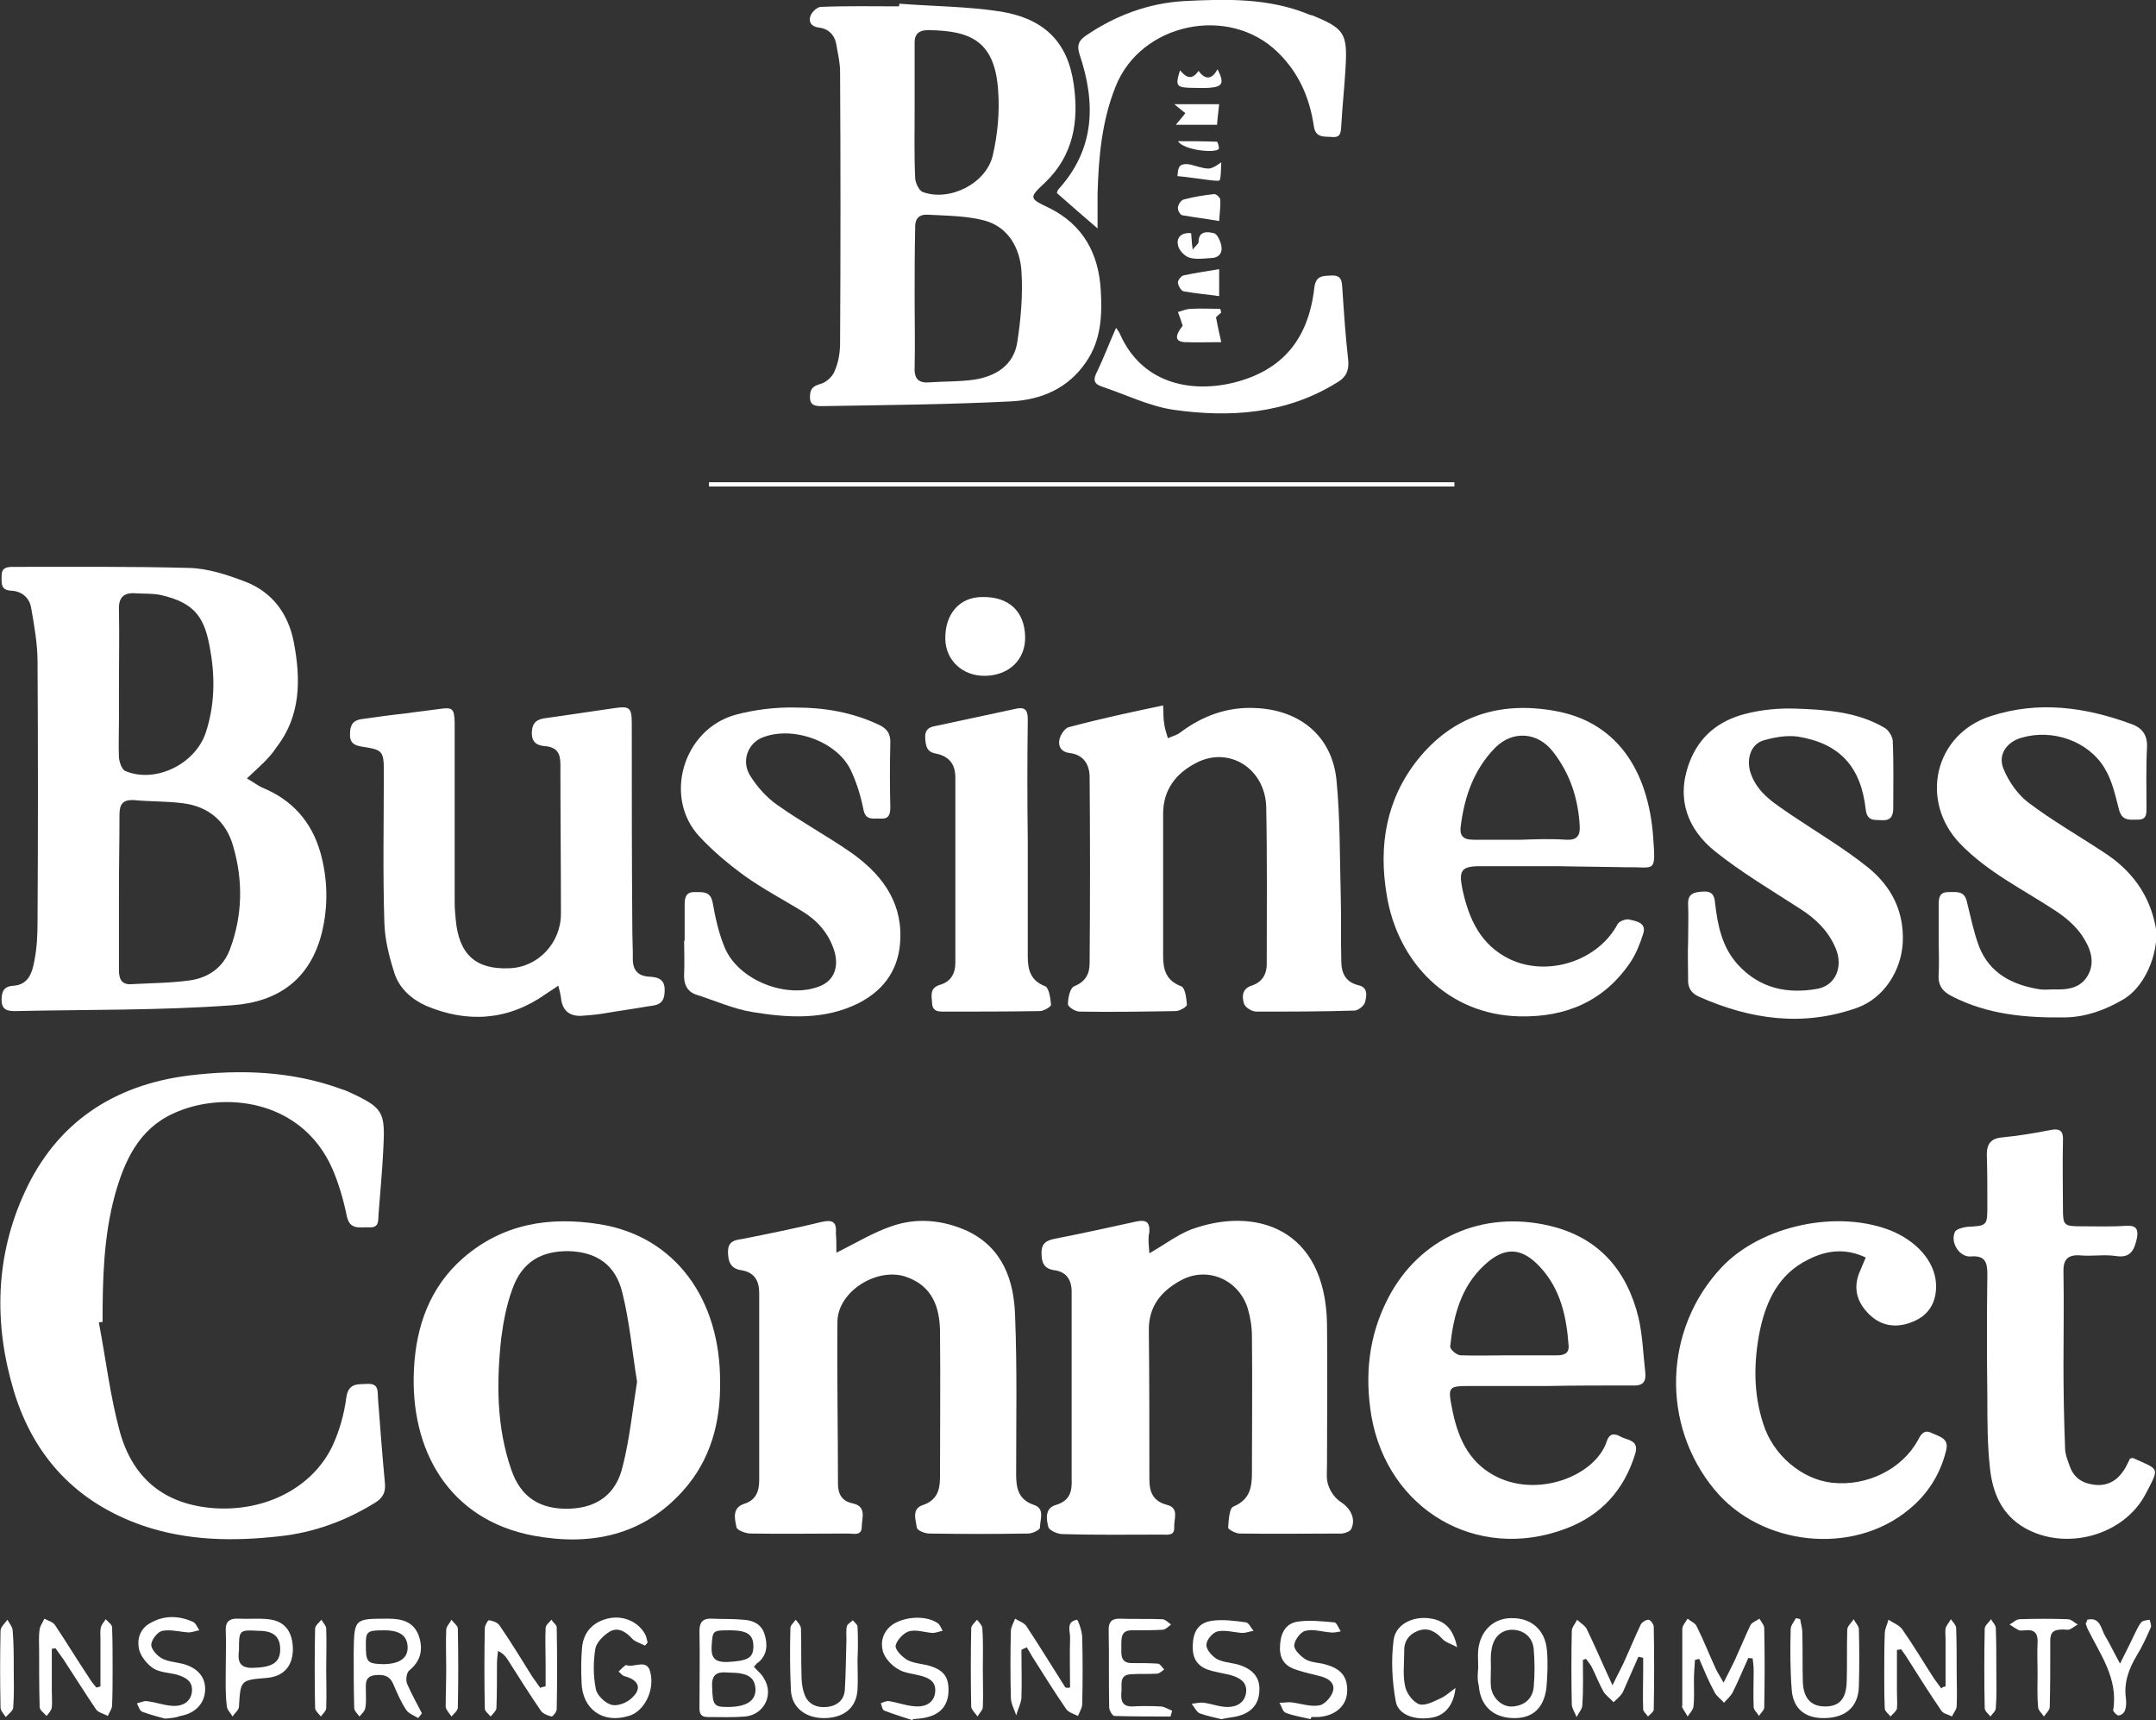 <?xml version="1.0" encoding="utf-8"?>
<!-- Generator: Adobe Illustrator 27.1.1, SVG Export Plug-In . SVG Version: 6.00 Build 0)  -->
<svg version="1.1" id="Layer_1" xmlns="http://www.w3.org/2000/svg" xmlns:xlink="http://www.w3.org/1999/xlink" x="0px" y="0px"
	 viewBox="0 0 407.8 325.3" style="enable-background:new 0 0 407.8 325.3;" xml:space="preserve">
<rect x="0" y="0" width="407.8" height="325.3" fill="#333333" stroke="none"/>
<style type="text/css">
	.st0{fill:#FFFFFF;}
</style>
<g>
	<path class="st0" d="M46.7,147.2c1.2,0.7,2,1.3,2.8,1.7c5.7,2.3,9.4,6.4,11.1,12.3c1.4,5,1.5,10.1,0.3,15.1
		c-2.2,8.9-8.3,13.2-17,13.8c-13.6,1-27.3,0.8-41,1.1c-1.3,0-2.6-0.1-2.6-2.1c0-1.7,0.5-2.6,2.3-2.7c2.8-0.2,3.5-2.5,3.9-4.7
		c0.5-2.5,0.6-5,0.6-7.6c0.1-16.3,0.1-32.6,0-48.9c0-3.4-0.6-6.8-1.2-10.2c-0.3-1.9-1.7-3.2-3.8-3.3c-2-0.1-1.8-1.4-1.8-2.8
		c0-1.5,0.9-1.7,2.1-1.7c11.1,0,22.3-0.1,33.4,0.2c3.6,0.1,7.2,1.3,10.6,2.6c5.2,2,8.2,6.2,9.2,11.6c1.3,6.9,1.3,13.8-3.3,19.7
		C50.9,143.5,48.9,145.1,46.7,147.2z M22.5,168.5C22.5,168.5,22.5,168.5,22.5,168.5c0,5,0,10,0,15c0,1.9,0.7,2.8,2.6,2.6
		c3.6-0.2,7.2-0.2,10.8-0.7c3.5-0.5,6.3-2.4,7.6-5.9c2.4-6.4,2.5-13,0.6-19.5c-1.3-4.6-4.6-7.5-9.5-8.1c-3.1-0.4-6.2-0.3-9.3-0.6
		c-2.1-0.1-2.7,0.8-2.7,2.8C22.6,158.8,22.5,163.7,22.5,168.5z M22.5,129.3c0,2.3,0,4.6,0,6.9c0,2.4-0.1,4.8,0,7.1
		c0.1,0.9,0.6,2.3,1.2,2.5c5.7,2.4,13.2-1.3,15.2-7.2c1.7-5.1,1.8-10.4,0.9-15.5c-1-6.1-2.7-9.1-9.5-10.6c-1.5-0.3-3.1-0.2-4.6-0.3
		c-2.3-0.2-3.3,0.8-3.2,3.1C22.6,120,22.5,124.7,22.5,129.3z"/>
	<path class="st0" d="M170.1,0.7c6.4,0.5,12.9,0.5,19.3,1.5C197.6,3.6,202,8,203.1,16c1,7-0.1,13.4-5.4,18.5c-3.1,2.9-3.1,3,0.7,4.8
		c6.5,3.2,9.4,8.7,9.8,15.5c0.3,4.8,0.1,9.5-2.8,13.7c-3.4,5-8.5,7.1-14.1,7.4c-11.9,0.6-23.9,0.7-35.8,0.9c-1.1,0-2.3,0-2.3-1.7
		c0-1.5,0.5-2.1,2-2.5c1.1-0.3,2.3-1.4,2.7-2.5c0.7-1.6,1-3.5,1-5.2c0.1-17.1,0.1-34.2,0-51.3c0-1.7-0.4-3.4-0.7-5.1
		c-0.3-1.9-1.5-3.1-3.4-3.3c-1.4-0.2-1.9-1.1-1.5-2.2c0.3-0.8,1.3-1.7,2-1.7c4.9-0.2,9.8-0.1,14.7-0.1
		C170.1,1.1,170.1,0.9,170.1,0.7z M173,56.5C173,56.5,173,56.5,173,56.5c0,4.3,0.1,8.7,0,13c-0.1,2.2,0.8,3,2.9,2.8
		c2.8-0.2,5.6-0.1,8.3-0.5c4.1-0.6,7.5-2.7,8.2-7c0.7-4.5,1.1-9.1,0.8-13.6c-0.3-4.3-2.5-8.3-7-9.5c-3.4-0.9-7.1-0.9-10.7-1.1
		c-1.7-0.1-2.5,0.8-2.4,2.6C173,47.7,173,52.1,173,56.5z M173,20.8c0,4.3-0.1,8.5,0.1,12.8c0,0.9,0.7,2.4,1.4,2.7
		c5.1,1.9,12.1-1.6,13.3-7c0.9-3.9,1.3-8.1,1-12.1c-0.6-9.6-5.4-11.4-13.2-11.5c-1.9,0-2.7,0.8-2.6,2.7C173,12.4,173,16.6,173,20.8z
		"/>
	<path class="st0" d="M18.7,250.1c1.3,6.8,2.1,13.7,3.9,20.4c2.5,9.3,8.7,14,17.8,14.7c9.7,0.7,18.7-3.8,22.5-11.8
		c1.3-2.8,2.2-6,2.6-9.1c0.4-2.8,2.1-2.5,4-2.6c2.2-0.1,1.9,1.4,2,2.8c0.4,5.3,0.8,10.6,1.3,15.9c0.2,1.8-0.4,2.9-1.9,3.8
		c-5.5,3.4-11.5,5.6-17.9,6.3c-8.8,1-17.5,0.9-26-2C14.6,284.2,6.4,275.6,2.6,263c-3.8-12.7-3.5-25.5,2.1-37.6
		c6-13.1,16.8-20.2,30.9-22c9.8-1.2,19.6-0.9,29.1,2.6c0.4,0.1,0.8,0.3,1.1,0.4c6.7,3.1,7.1,3.7,6.7,11c-0.2,4.1-0.6,8.2-0.9,12.2
		c-0.1,1.2,0.2,2.6-1.8,2.5c-1.7-0.1-3.6,0.6-4.2-2.1c-0.6-3-1.5-6.1-2.7-8.9c-5.8-13.3-20.8-14.9-30.2-10.5c-6.5,3-9.2,9-11,15.5
		c-2.1,7.8-2.3,15.8-2.3,23.9C19.1,250,18.9,250,18.7,250.1z"/>
	<path class="st0" d="M217.4,237c3-1.7,5.3-3.5,7.9-4.5c12-4.4,25.4-0.4,25.7,17.9c0.1,8.8,0,17.7,0,26.5c0,1.4-0.2,2.9,0.3,4.1
		c0.4,1.2,1.3,2.4,2.4,3.1c1.7,1.1,2.8,3.1,1.9,5c-0.2,0.5-1.1,0.8-1.7,0.9c-6.5,0-12.9,0.1-19.4,0c-0.8,0-2.2-0.8-2.2-1.1
		c0.1-1.4,0.2-3.7,1-4c3.1-1.3,3.5-3.6,3.5-6.4c0-8.6,0.1-17.2,0-25.8c0-1.8-0.3-3.6-0.8-5.3c-1.7-5.4-7.6-8-12.6-5.3
		c-3.7,2-6.2,4.9-6.1,9.6c0.1,9.3,0.1,18.7,0.1,28c0,2.5,0.7,4.2,3.4,4.9c2.3,0.6,1.2,2.7,1.3,4.2c0.1,1.7-1.3,1.4-2.3,1.4
		c-6.3,0-12.6,0.1-18.9-0.1c-0.9,0-2.4-0.7-2.6-1.3c-0.4-1.5-0.7-3.6,1.4-4.2c2.7-0.8,3.1-2.6,3-4.9c0-11.8,0-23.6,0-35.4
		c0-2.3-1-3.8-3.3-4.1c-2-0.3-2.4-1.5-2.4-3.3c0-2,1.2-2.4,2.8-2.7c5.1-1,10.1-2.1,15.1-3.2c1.9-0.4,2.6,0.1,2.5,2
		C217.1,234.2,217.3,235.5,217.4,237z"/>
	<path class="st0" d="M158.2,236.9c3.8-1.9,6.9-3.8,10.4-5c4.8-1.7,9.8-1.2,14.4,0.9c6.7,3.2,8.8,9.4,9,16c0.4,10,0.2,20,0.2,30
		c0,2.6,0.4,4.8,3.4,5.8c2.1,0.7,1.1,2.8,1.1,4.3c0,0.4-1.4,1.1-2.2,1.1c-6.2,0.1-12.4,0.1-18.7,0c-0.9,0-2.4-0.6-2.4-1.2
		c-0.2-1.5-1-3.5,1.2-4.2c2.6-0.9,3.2-2.8,3.2-5.2c0-9.3,0.1-18.5,0-27.8c-0.1-4.5-1.5-8.4-6.3-10.1c-5.4-2-13,2.6-13.1,8.4
		c-0.1,10.2,0.1,20.5,0.1,30.7c0,2,0.8,3.3,2.8,3.7c2.7,0.6,1.7,2.8,1.7,4.4c0,1.8-1.5,1.3-2.6,1.3c-6.1,0-12.3,0.1-18.4,0
		c-0.9,0-2.6-0.6-2.7-1.2c-0.3-1.5-0.9-3.6,1.4-4.4c2.3-0.7,2.9-2.4,2.9-4.5c0-11.8,0-23.6,0-35.4c0-2.3-0.9-3.9-3.4-4.3
		c-2-0.3-2.5-1.6-2.5-3.5c0-2,1.3-2.2,2.7-2.4c5-1,10-2,14.9-3.2c2.1-0.5,3-0.1,2.8,2.1C158.2,234.3,158.2,235.5,158.2,236.9z"/>
	<path class="st0" d="M220,133.4c0.1,1.5,0,2.4,0.2,3.4c0.1,0.9,0.4,1.8,0.7,2.8c0.9-0.4,1.8-0.6,2.5-1.2c4.2-3.1,8.9-4.8,14.2-4.5
		c8.4,0.4,14.4,5.4,15.2,13.7c0.7,7.2,0.6,14.5,0.8,21.8c0.1,4.1,0,8.2,0.1,12.3c0,2.3,0.8,4,3.2,4.6c1.9,0.4,1.6,2,1.3,3.2
		c-0.2,0.7-1.2,1.5-1.9,1.6c-6.2,0.2-12.4,0.2-18.7,0.2c-0.8,0-2.1-0.8-2.3-1.5c-0.4-1.3-0.4-2.8,1.4-3.4c1.9-0.6,2.9-2,2.9-4.1
		c0-9.9,0.1-19.8-0.1-29.7c-0.2-7.3-7.1-11.6-13.3-8.3c-3.7,1.9-6.2,5-6.2,9.6c0,8.9,0,17.9,0,26.8c0,2.6,0.5,4.7,3.4,5.8
		c0.8,0.3,1,2.3,1.1,3.5c0,0.4-1.4,1.2-2.1,1.2c-6.1,0.1-12.1,0.2-18.2,0.1c-0.8,0-2.2-0.9-2.2-1.4c0-1.2,0.4-3.1,1.2-3.4
		c2.2-0.9,2.9-2.4,2.9-4.4c0.1-11.7,0.1-23.4,0-35.1c0-2.5-1.2-4.3-3.8-4.6c-1.6-0.2-2.2-1.3-1.9-2.6c0.2-0.9,1.1-2.2,1.8-2.3
		C208.2,135.9,213.8,134.7,220,133.4z"/>
	<path class="st0" d="M105.6,186.4c-1,0.7-1.7,1.1-2.4,1.6c-7.1,5-14.8,5.5-22.6,2.2c-2.7-1.2-5.1-3.3-6-6.2c-1-3.1-1.8-6.3-1.9-9.5
		c-0.3-9.5-0.1-19-0.1-28.5c0-4-0.2-4.2-4.1-4.8c-1.3-0.2-2.3-0.6-2.3-2.2c0-1.6,0.3-2.7,2.1-3c2.8-0.4,5.7-0.8,8.5-1.1
		c2-0.3,4-0.5,6.1-0.8c2.7-0.4,3-0.2,3.1,2.5c0,4.2,0,8.4,0,12.5c0,7.2,0,14.4,0,21.6c0,1.1,0.1,2.1,0.2,3.2
		c0.6,6.6,3.8,9.5,10.2,9.2c5.4-0.2,9.7-4.8,9.7-10.3c0-9.4-0.1-18.8-0.1-28.3c0-2.1-0.7-3.2-2.9-3.4c-1.5-0.1-2.6-0.7-2.5-2.7
		c0.1-1.8,1-2.4,2.6-2.6c4.4-0.6,8.8-1.3,13.1-1.9c2.7-0.4,3.2-0.1,3.2,2.8c0,12.9,0,25.7,0.1,38.6c0,1.9,0.1,3.8,0.1,5.7
		c-0.1,2.3,0.8,3.6,3.2,3.7c1.9,0.1,3,0.7,2.8,3c-0.1,2.3-1.6,2.4-3.1,2.6c-2.9,0.5-5.8,0.9-8.7,1.4c-1.3,0.2-2.6,0.3-3.9,0.4
		c-2.4,0.1-3.7-1.1-3.9-3.5C106,188,105.9,187.5,105.6,186.4z"/>
	<path class="st0" d="M136.2,261.4c0.1,7.4-1.7,14.6-7,20.5c-7.6,8.5-17.5,10.5-28.3,8.5c-16-3-23.4-16.2-22.6-31.5
		c0.4-8.1,3-15.5,9.3-21c7.5-6.5,16.3-7.9,25.8-6.4C127.8,233.8,136.3,245.8,136.2,261.4z M120.5,261.3c-0.9-5.5-1.4-11.3-2.8-16.9
		c-1.3-5.3-4.9-7.6-10-7.8c-5.4-0.1-9,2.1-10.8,7.2c-1.1,3-1.7,6.2-2.1,9.3c-0.9,8.4-0.9,16.7,1.9,24.8c1.8,5.3,5.5,7.6,11.1,7.4
		c5.2-0.2,8.8-2.8,10-8.1C119.1,272.1,119.6,266.9,120.5,261.3z"/>
	<path class="st0" d="M292.7,262.1c-4.8,0-9.5,0-14.3,0c-4.5,0-4.6,0-3.7,4.5c1,5,2.9,9.6,7.7,12.3c8.1,4.6,19.3,0.3,21.5-6.3
		c0.4-1.3,1.2-1.7,2.5-1c1.3,0.8,3.7,0.6,2.9,3.3c-2.1,6.9-6.5,11.7-13.2,14.2c-16.8,6.3-33.6-3.6-36.7-21.3
		c-1.3-7.8-0.5-15.2,3.1-22.2c5.9-11.5,17.9-16.8,30.6-13.8c9.3,2.2,14.6,8.4,16.8,17.3c0.8,3.4,0.9,7,1.3,10.4
		c0.2,2-0.6,2.6-2.5,2.5C303.3,262,298,262,292.7,262.1C292.7,262,292.7,262.1,292.7,262.1z M285.3,256.3c3,0,6.1,0,9.1,0
		c1.2,0,2.4-0.2,2.3-1.8c-0.4-5.5-1.5-10.7-5.4-14.9c-3.5-3.8-6.8-3.9-10.6-0.3c-4.4,4.1-5.8,9.6-6.4,15.3c-0.1,0.5,1.2,1.7,2,1.7
		C279.3,256.4,282.3,256.3,285.3,256.3z"/>
	<path class="st0" d="M294.7,163.8c-4.9,0-9.8,0-14.7,0c-3.6,0-4.1,0.8-3.4,4.3c1.2,5.6,3.4,10.6,9,13.3c7.2,3.4,16.7,0.3,20.4-6.7
		c0.3-0.5,1.6-1,2.2-0.8c1.3,0.3,3.3,0.6,2.6,2.7c-0.6,1.9-1.4,3.9-2.5,5.5c-5,7.3-12.2,10.3-20.9,10.1c-13.4-0.3-23-10.1-25.1-22.9
		c-1.6-9.4-0.1-18.2,5.9-25.7c6.6-8.2,15.4-11,25.7-9.2c11.9,2,17.9,11.3,18.8,24c0.5,6.9,0.3,5.5-5,5.6
		C303.2,163.9,298.9,163.9,294.7,163.8C294.7,163.9,294.7,163.8,294.7,163.8z M287.7,158.8C287.7,158.7,287.7,158.7,287.7,158.8
		c2.9-0.1,5.7-0.2,8.6,0c2,0.1,2.6-0.8,2.5-2.6c-0.3-5.2-1.8-9.9-5.1-14.1c-2.9-3.7-7.6-4-10.9-0.7c-4,4.1-5.8,9.2-6.5,14.8
		c-0.3,2.1,0.7,2.6,2.5,2.6C281.8,158.8,284.7,158.8,287.7,158.8z"/>
	<path class="st0" d="M352.9,237.8c-3.8-1.8-7.4-1.4-10.9,0.4c-5.5,2.7-7.9,7.7-9.1,13.3c-1.2,5.9-1.3,11.9,0.6,17.7
		c1.8,5.9,7.3,10.6,13.1,11.2c6.6,0.7,13.2-2.6,16.2-8.1c0.6-1.2,1.2-2,2.6-1.3c1.5,0.7,3.3,1,2.7,3.3c-1.1,4.5-3.5,8.3-7.1,11.2
		c-10.5,8.7-27.9,6.9-36.7-3.8c-10.2-12.3-9.6-30.4,1.3-42c7.6-8.1,22.4-11.1,32.5-6.8c5,2.2,8.3,6.3,8.1,10.7
		c-0.1,3-1.6,5.2-4.3,6.3c-3,1.3-6,1-8.4-1.4c-2.1-2.1-3-4.6-1.9-7.6C352,239.9,352.4,239,352.9,237.8z"/>
	<path class="st0" d="M366.7,177.9c0-2.3,0-4.6,0-6.9c0-1.3,0.2-2.3,1.8-2.3c1.5,0,3-0.3,3.5,1.7c0.7,2.8,1.3,5.8,2.3,8.5
		c2,5.2,6.4,7.4,11.6,8.2c0.8,0.1,1.6,0,2.5,0c2.7,0.1,5.2-0.2,6.6-2.8c1.4-2.7,0.2-5.3-1.2-7.4c-1.2-1.8-3.1-3.4-4.9-4.6
		c-6.2-4.1-12.9-7.3-18.2-12.8c-7.7-8.1-4.8-20.7,5.9-24.1c9-2.9,17.8-1.7,26.5,1.5c2,0.7,3.1,2,3,4.4c-0.2,3.8-0.1,7.5-0.1,11.3
		c0,1.2,0.1,2.4-1.6,2.4c-1.6,0-3,0.3-3.6-1.9c-0.7-2.7-1.3-5.5-2.7-7.8c-3.1-5.2-9.9-7.5-15.7-5.8c-2.9,0.8-4.6,3.3-3.4,6
		c1,2.4,2.7,4.8,4.7,6.3c4.5,3.4,9.4,6.2,14.1,9.3c5.2,3.3,8.7,7.9,9.9,14c0.8,3.6-1.2,11-6.1,13.9c-3.4,2-7,3.3-10.9,3.4
		c-7.4,0.1-14.7-0.5-21.5-4c-1.8-0.9-2.7-2.1-2.5-4.3C366.8,182,366.7,179.9,366.7,177.9C366.7,177.9,366.7,177.9,366.7,177.9z"/>
	<path class="st0" d="M319.3,178.1c0-2.4,0.1-4.8,0-7.1c-0.1-2.2,1.4-2.3,2.9-2.4c1.6-0.1,2.1,0.7,2.2,2.2c0.5,4.2,1.3,8.3,4.3,11.6
		c4.1,4.5,9.3,5.6,15,4.6c3.5-0.6,5-4.2,3.5-7.7c-1.4-3.3-3.8-5.6-6.8-7.5c-5.4-3.5-11-6.8-16-10.8c-5.2-4.2-7.4-9.9-4.9-16.7
		c1.9-5.1,5.6-8,10.6-9.3c3.1-0.8,6.3-1.1,9.5-1c5.8,0.2,11.7,0.6,16.8,3.6c0.8,0.4,1.5,1.6,1.6,2.4c0.2,4.3,0.1,8.5,0.1,12.8
		c0,1.4-0.4,2.4-2.1,2.3c-1.4-0.1-2.8,0.3-3.1-2c-0.9-8.1-4.9-12.5-12.8-13.8c-2.1-0.3-4.4,0.1-6.5,0.7c-2.5,0.7-3.4,3.7-2.4,6.4
		c1.4,3.8,4.6,5.6,7.6,7.7c4.9,3.3,10,6.3,14.6,10c4.3,3.5,6.8,8.2,6.5,14.2c-0.3,5.3-3.6,10.5-8.7,12.3
		c-10.2,3.6-20.1,2.2-29.8-2.1c-1.6-0.7-2.2-1.8-2.1-3.5C319.3,182.5,319.2,180.3,319.3,178.1C319.2,178.1,319.3,178.1,319.3,178.1z
		"/>
	<path class="st0" d="M129.5,177.9c0-2.3,0-4.6,0-6.9c0-1.5,0.4-2.4,2.1-2.3c1.5,0,2.8-0.1,3.2,2c0.5,2.8,1.1,5.6,2.2,8.3
		c2.5,6.4,12,10.1,18.3,7.4c2.5-1.1,3.5-3.7,2.4-6.9c-1.1-3.2-3.2-5.5-6-7.2c-3.6-2.2-7.4-4.2-10.9-6.7c-3-2.2-5.9-4.6-8.5-7.4
		c-6.9-7.4-3.1-20.2,6.7-23c3.7-1,7.7-1.5,11.6-1.4c5.3,0,10.6,0.9,15.5,3.2c1.6,0.7,2.4,1.7,2.3,3.6c-0.1,4-0.1,8,0,12
		c0,1.3-0.2,2.3-1.8,2.2c-1.4-0.1-2.9,0.5-3.3-1.8c-0.5-2.5-1.3-5.1-2.4-7.4c-2.7-5.6-11.4-8.5-17-6c-2.5,1.2-3.7,4.4-2,7.1
		c1.3,2.1,3.1,4.1,5.1,5.5c4.5,3.2,9.3,5.8,13.8,8.9c5.6,3.9,9.7,9,9.5,16.2c-0.1,5.6-2.8,9.8-7.9,12.4c-6.4,3.2-13.2,2.8-20,1.7
		c-3.7-0.6-7.2-2.2-10.7-3.3c-1.8-0.6-2.4-2.1-2.3-3.9c0.1-2.1,0-4.3,0-6.4C129.4,177.9,129.4,177.9,129.5,177.9z"/>
	<path class="st0" d="M402.9,275.8c0.3,0,0.4-0.1,0.5-0.1c5.1,2.3,5.1,1.7,2.5,6.7c-4.1,8-15.2,11-23,6.5c-4.3-2.5-6-6.6-6.5-11.2
		c-0.5-4.5-0.5-9-0.5-13.5c-0.1-7.8-0.1-15.6,0-23.3c0-2.3-0.5-3.5-3.1-3.3c-2.2,0.2-4-2.7-3-4.7c0.3-0.5,1.5-0.8,2.3-0.9
		c3.8-0.2,3.8-0.2,3.8-4.1c0-3.2,0-6.4-0.1-9.6c0-2,0.8-3,2.8-3.2c3.1-0.3,6.2-0.8,9.2-1.4c2-0.4,2.5,0.3,2.4,2.1
		c-0.1,4.3,0,8.5,0,12.8c0,3.1,0.2,3.3,3.4,3.3c2.9,0,5.7,0.1,8.6-0.1c1.8-0.1,2.3,0.6,2,2.3c-0.5,2.3-1.2,3.9-4.1,3.4
		c-2.2-0.3-4.4,0.1-6.6-0.1c-2.6-0.2-3.3,1-3.2,3.3c0.1,5.8,0,11.6,0,17.4c0,5.2,0.1,10.5,0.3,15.7c0,1.2,0.5,2.4,0.9,3.5
		c0.8,2.3,2.6,3.3,4.9,3.5c2.2,0.2,4-0.8,5.2-2.6C402,277.7,402.4,276.8,402.9,275.8z"/>
	<path class="st0" d="M194.4,159c0,7.3,0,14.6,0,21.9c0,2.6,0.6,4.6,3.3,5.6c0.7,0.3,1,2.3,1.1,3.5c0,0.4-1.4,1.2-2.1,1.2
		c-6,0.1-12,0.1-17.9,0.1c-1.2,0-2.4,0.1-2.5-1.6c-0.1-1.5-0.5-2.9,1.6-3.5c2-0.6,2.8-2.2,2.8-4.1c0-11.7,0-23.4,0-35.1
		c0-2.5-1.2-4-3.7-4.5c-1.7-0.3-1.9-1.4-2-2.9c-0.1-1.5,0.6-2.1,1.9-2.3c5.1-1.1,10.2-2.2,15.4-3.3c2-0.4,2.1,0.8,2.1,2.3
		C194.3,143.7,194.3,151.4,194.4,159C194.4,159,194.4,159,194.4,159z"/>
	<path class="st0" d="M207.6,43.2c-2.8-2.4-5.2-4.5-7.7-6.7c0.1-0.2,0.1-0.5,0.3-0.7c6.9-7.6,7.1-16.3,4-25.5
		c-0.5-1.6-0.3-2.5,1.1-3.5c5.7-3.9,11.9-6.2,18.7-6.6c8-0.4,15.9-0.6,23.5,2.5c0.2,0.1,0.5,0.2,0.7,0.2c6.1,2.5,6.7,3.4,6.3,10
		c-0.2,3.6-0.6,7.2-0.8,10.8c-0.1,1.2,0,2.4-1.8,2.2c-1.5-0.1-3.1,0.2-3.4-2.1c-0.8-5.3-2.8-10-6.8-13.9c-9.3-9.1-26-5.5-30.7,6.5
		c-2.6,6.5-3.2,13.3-3.4,20.2C207.6,38.7,207.6,40.8,207.6,43.2z"/>
	<path class="st0" d="M211.1,62c0.3,0.4,0.6,0.8,0.8,1.3c4,8.9,12.8,11.1,21.3,9.1c9.4-2.3,14.3-8.3,15.4-18
		c0.3-2.3,1.5-2.2,3.2-2.3c2-0.1,2,1.1,2.1,2.5c0.3,4.5,0.6,9,1.1,13.4c0.2,2-0.3,3.3-2.2,4.4c-9.6,5.9-20.1,6.6-30.8,5.1
		c-4.7-0.7-9.1-2.9-13.6-4.4c-1.5-0.5-1.7-1.3-0.9-2.8C208.8,67.6,209.8,64.9,211.1,62z"/>
	<path class="st0" d="M186.4,127.8c-4.3,0.1-7.5-2.9-7.6-6.9c-0.1-4.8,2.7-8,7-8c5-0.1,8,2.7,8.1,7.5
		C194,124.7,190.9,127.7,186.4,127.8z"/>
	<path class="st0" d="M275.1,92c-47,0-94,0-141,0c0-0.3,0-0.5,0-0.8c47,0,94,0,141,0C275.1,91.4,275.1,91.7,275.1,92z"/>
	<path class="st0" d="M330.7,313.5c-1,2.2-1.9,4.4-3,6.6c-0.4,0.7-1.1,1.3-1.6,1.9c-0.6-0.7-1.4-1.2-1.8-2c-1.1-2-2-4.2-2.9-6.3
		c-0.3,0.1-0.5,0.1-0.8,0.2c-0.1,1.3-0.2,2.7-0.2,4c0,1.6,0.1,3.3-0.1,4.9c-0.1,0.6-0.7,1.2-1.1,1.8c-0.3-0.6-0.7-1.1-1-1.7
		c-0.1-0.1,0-0.3,0-0.5c0-4.8,0-9.5,0-14.3c0-0.7,0.6-1.3,1-2c0.6,0.5,1.4,0.8,1.7,1.4c1.3,2.6,2.4,5.4,3.6,8
		c0.3,0.7,0.8,1.4,1.5,2.7c0.9-1.8,1.6-3.1,2.2-4.4c1-2.2,1.9-4.4,2.9-6.5c0.3-0.5,1.1-0.8,1.7-1.2c0.3,0.6,0.9,1.2,0.9,1.8
		c0.1,5,0.1,10,0,15c0,0.5-0.7,1.1-1,1.6c-0.3-0.6-1-1.1-1-1.7c-0.1-2.3,0-4.6,0-6.9c0-0.8-0.1-1.5-0.2-2.3
		C331.3,313.6,331,313.6,330.7,313.5z"/>
	<path class="st0" d="M309.9,313.3c-1,2.2-1.9,4.4-2.9,6.6c-0.4,0.8-1.2,1.4-1.8,2c-0.6-0.7-1.4-1.2-1.9-2c-0.8-1.4-1.4-3-2.1-4.4
		c-0.3-0.7-0.8-1.2-1.2-1.8c-0.2,0.1-0.4,0.1-0.6,0.2c0,2.8,0.1,5.6-0.1,8.5c0,0.8-0.7,1.5-1.1,2.3c-0.3-0.8-0.8-1.5-0.9-2.3
		c-0.1-4.7-0.1-9.3,0-14c0-0.7,0.7-1.4,1-2.1c0.6,0.6,1.4,1,1.8,1.7c1.6,3.3,3,6.6,4.9,10.7c1-2.1,1.8-3.5,2.4-4.9
		c1-2.2,1.9-4.4,2.9-6.5c0.2-0.5,1-1,1.5-1c0.4,0,1,0.9,1,1.3c0.1,5.2,0.1,10.5,0,15.7c0,0.4-0.7,0.9-1.1,1.3
		c-0.3-0.5-0.9-0.9-0.9-1.4c-0.1-2.4,0-4.7,0-7.1c0-0.9,0-1.7,0-2.6C310.5,313.4,310.2,313.4,309.9,313.3z"/>
	<path class="st0" d="M142.6,315.2c0.8,0.9,1.5,1.4,1.9,2.2c1.9,3,0.1,6.8-3.5,7.2c-2.4,0.2-4.7,0.1-7.1,0.1c-1.4,0-1.6-0.7-1.6-1.8
		c0-4.8,0.1-9.7,0-14.5c0-1.7,0.7-2.4,2.4-2.3c2,0.1,3.9,0,5.9,0.2c1.8,0.1,3.4,0.8,4,2.7c0.6,1.9,0.6,3.9-1.2,5.4
		C143.1,314.5,143,314.8,142.6,315.2z M137.9,316.3c-1.5-0.1-3.4-0.3-3.2,2.7c0.1,3.4,0.3,3.8,2.9,3.8c3.5,0,5.3-1.1,5.3-3.3
		C142.8,317.2,141.5,316.3,137.9,316.3z M138.1,308.3c-3.4,0-3.3,0-3.5,3.1c-0.1,2.1,0.6,2.9,2.8,2.9c4-0.2,5.1-0.7,5.1-3
		C142.5,309.1,141.3,308.3,138.1,308.3z"/>
	<path class="st0" d="M103.2,318.9c0-1.5,0-3,0-4.4c0-2.2-0.1-4.4,0-6.6c0-0.6,0.7-1.1,1.1-1.6c0.3,0.5,1,1,1,1.4
		c0.1,5.2,0.1,10.3,0,15.5c0,0.5-0.7,1.4-1,1.4c-0.7-0.2-1.6-0.5-2-1.1c-2.2-3.2-4.2-6.4-6.3-9.7c-0.4-0.6-0.8-1.1-1.8-1.6
		c-0.1,0.8-0.2,1.7-0.2,2.5c0,2.8,0,5.6-0.1,8.3c0,0.5-0.7,1.1-1.1,1.6c-0.4-0.5-1.1-1-1.1-1.5c-0.1-5.1-0.1-10.1,0-15.2
		c0-0.5,0.6-1.6,0.8-1.5c0.7,0.1,1.6,0.4,2,1c2.2,3.2,4.2,6.5,6.2,9.7c0.5,0.7,1,1.4,1.5,2.1C102.5,319,102.8,319,103.2,318.9z"/>
	<path class="st0" d="M19,318.9c0-3,0-6,0-9c0-0.7-0.1-1.5,0.1-2.2c0.1-0.5,0.6-1,0.9-1.5c0.4,0.5,1.2,1,1.2,1.5
		c0.1,2.6,0.1,5.2,0.1,7.9c0,2.3,0,4.6-0.1,6.9c0,0.7-0.6,1.4-0.8,2c-0.7-0.4-1.7-0.6-2.2-1.2c-2.1-3.1-4.1-6.3-6.2-9.5
		c-0.5-0.7-1-1.4-1.5-2.1c-0.2,0-0.5,0.1-0.7,0.1c0,2.6,0,5.3,0,7.9c0,1.1,0.1,2.1,0,3.2c-0.1,0.6-0.6,1.1-1,1.6
		c-0.5-0.6-1.3-1.1-1.3-1.7c-0.1-3.6-0.1-7.2-0.1-10.8c0-1.3-0.1-2.6,0.1-3.9c0.1-0.7,0.6-1.3,0.9-2c0.7,0.4,1.6,0.6,2,1.2
		c2.2,3.3,4.2,6.6,6.4,9.9c0.4,0.7,0.9,1.3,1.4,1.9C18.5,319.1,18.7,319,19,318.9z"/>
	<path class="st0" d="M79.1,324.9c-0.8-0.5-1.9-0.9-2.3-1.6c-1-1.5-1.7-3.2-2.4-4.8c-0.7-1.7-2-1.9-3.6-1.7
		c-1.8,0.3-1.6,1.6-1.6,2.8c0,1.1,0.1,2.3-0.1,3.4c-0.1,0.6-0.7,1.1-1.1,1.6c-0.4-0.5-1-1.1-1-1.6c-0.1-3.5-0.1-7-0.1-10.6
		c0.1-6.3,0.1-6.3,6.5-6.3c2.5,0,4.8,0.5,5.8,3.2c0.9,2.6,0.4,4.8-1.8,6.6c-0.5,0.4-0.7,1.8-0.4,2.5c0.8,1.9,1.9,3.8,2.8,5.6
		C79.6,324.3,79.3,324.6,79.1,324.9z M72.7,308.3c-3.2,0-3.5,0.2-3.5,2.6c0,3.4,0.2,3.7,3.2,3.8c3.1,0,4.8-1.1,4.7-3.3
		C77,309.3,75.6,308.3,72.7,308.3z"/>
	<path class="st0" d="M368,318.9c0-3,0-6,0-9c0-0.7-0.1-1.3,0-2c0.2-0.6,0.7-1.1,1-1.7c0.4,0.6,1,1.1,1,1.7c0.1,2.8,0.1,5.6,0.1,8.3
		c0,2.1,0.1,4.3,0,6.4c0,0.7-0.6,1.3-0.9,2c-0.7-0.4-1.6-0.5-2-1.1c-2.2-3.2-4.2-6.4-6.3-9.7c-0.4-0.7-0.9-1.3-1.3-1.9
		c-0.3,0-0.5,0.1-0.8,0.1c0,2.6,0,5.3,0,7.9c0,1.1,0.1,2.2,0,3.2c-0.1,0.5-0.8,1-1.2,1.5c-0.4-0.5-1.1-1-1.1-1.5
		c-0.1-2.2-0.1-4.4-0.1-6.6c0-2.5,0-5.1,0.1-7.6c0-0.9,0.5-1.8,0.7-2.6c0.9,0.6,2,1,2.6,1.8c2.1,3,4,6.2,6,9.3
		c0.4,0.6,0.9,1.2,1.4,1.9C367.4,319,367.7,319,368,318.9z"/>
	<path class="st0" d="M202.4,319.1c0-3.1-0.1-6.1,0-9.2c0.1-1.3-0.9-3.2,1.3-3.6c0.2,0,1,2.2,1,3.4c0.1,4.2,0.1,8.4,0,12.5
		c0,0.8-0.5,1.5-0.8,2.3c-0.8-0.4-1.9-0.7-2.3-1.4c-2.2-3.2-4.3-6.6-6.4-9.9c-0.3-0.5-0.6-1.1-1-1.7c-0.3,0.2-0.7,0.3-1,0.5
		c0,3,0.1,6.1,0,9.1c-0.1,1.1-0.7,2.2-1,3.3c-0.3-1.1-1-2.2-1-3.4c-0.1-4.2-0.1-8.4,0-12.5c0-0.8,0.5-1.6,0.8-2.4
		c0.8,0.5,1.8,0.8,2.2,1.5c2.5,3.8,4.9,7.7,7.3,11.5C201.8,319.2,202.1,319.2,202.4,319.1z"/>
	<path class="st0" d="M122,311.2c-0.9-0.5-1.9-0.7-2.5-1.4c-1.2-1.3-2.6-2.1-4.1-1.3c-1.2,0.7-2.6,2.1-2.8,3.3
		c-0.4,2.5-0.4,5.1,0.1,7.6c0.2,1.2,1.8,2.7,3,3c1.1,0.3,2.9-0.4,3.8-1.3c2-1.8,1.3-3.4-1.3-4.1c-0.5-0.1-0.8-0.6-1.2-0.9
		c0.4-0.4,0.8-0.8,1.3-1.2c0,0,0.2,0,0.2,0c1.5,0.5,3.9-1.3,4.5,1.3c0.9,3.5-1.2,7.5-4.1,8.3c-4.9,1.5-8.8-1.3-8.9-6.4
		c-0.1-2.2-0.1-4.4,0.1-6.6c0.3-3,2.2-4.9,5.2-5.5c2.7-0.5,5.4,0.7,6.7,3c0.3,0.5,0.3,1,0.5,1.6C122.3,310.8,122.2,311,122,311.2z"
		/>
	<path class="st0" d="M279.6,315.4c0-1.1-0.1-2.3,0-3.4c0.4-3.7,3-6.1,6.5-6c3.6,0,6.2,2.3,6.5,6.1c0.2,2.3,0.1,4.8-0.1,7.1
		c-0.5,3.9-2.7,5.8-6.3,5.7c-3.8-0.1-6.2-2.3-6.5-6.2C279.4,317.6,279.5,316.5,279.6,315.4C279.5,315.4,279.5,315.4,279.6,315.4z
		 M282,315.3C282,315.3,282,315.3,282,315.3c0,1.2-0.1,2.5,0,3.7c0.3,2.2,2.2,3.9,4.2,3.7c2.2-0.2,3.7-1.5,3.9-3.7
		c0.2-2.3,0.2-4.7,0-7.1c-0.2-2.4-2-3.7-4.1-3.7c-2.1,0-3.6,1.5-3.9,3.9C281.9,313.2,282,314.3,282,315.3z"/>
	<path class="st0" d="M221.4,324.6c-3.5,0-7.1,0-10.6-0.1c-0.4,0-1-1.1-1-1.6c-0.1-4.9,0-9.8-0.1-14.7c0-1.4,0.5-2.1,2-2.1
		c2.7,0.1,5.4,0,8.1,0.1c0.6,0,1.1,0.6,1.7,1c-0.5,0.4-1.1,1-1.6,1c-1.9,0.1-3.8,0.1-5.6,0.1c-2.3-0.1-2.2,1.4-2.2,3
		c0,1.5-0.3,3.3,2.2,3.2c1.6,0,3.1,0,4.7,0.1c0.4,0,0.8,0.7,1.2,1.1c-0.4,0.3-0.8,0.7-1.3,0.8c-1.6,0.1-3.3,0-4.9,0.1
		c-2.5,0.1-1.7,2.1-1.9,3.5c-0.1,1.4,0.1,2.6,2,2.6c1.8-0.1,3.6-0.1,5.4,0c0.7,0,1.4,0.5,2.2,0.8
		C221.6,323.9,221.5,324.3,221.4,324.6z"/>
	<path class="st0" d="M42.7,315.5c0-2.4,0.1-4.8,0-7.1c-0.1-1.7,0.7-2.4,2.4-2.3c1.9,0.1,3.8-0.1,5.6,0.1c3.2,0.3,4.7,2.4,4.7,5.8
		c-0.1,3.2-1.8,5-4.9,5.3c-5,0.4-5,0.4-5.3,5.4c0,0.7-0.8,1.2-1.2,1.9c-0.4-0.7-1.1-1.3-1.1-2C42.6,320.3,42.7,317.9,42.7,315.5
		C42.7,315.5,42.7,315.5,42.7,315.5z M45.2,312.1c-0.2,1.7-0.2,3.4,2.7,3.3c3.6-0.1,5.1-1,5.1-3.5c0-2.4-1.3-3.5-4-3.5
		C45.2,308.2,45.2,308.2,45.2,312.1z"/>
	<path class="st0" d="M340.5,306.2c0.1,0.8,0.4,1.6,0.4,2.5c0.1,3.1,0,6.2,0.1,9.3c0.1,3.1,1.5,4.7,4.2,4.7c2.7,0,4-1.4,4.1-4.7
		c0.1-3.3,0-6.6,0.1-9.8c0-0.7,0.8-1.3,1.2-2c0.3,0.6,1,1.3,1,1.9c0.1,3.6,0.1,7.2,0,10.8c-0.1,3.8-2.4,5.9-6.4,6
		c-3.7,0.1-6-1.7-6.3-5.3c-0.3-3.8-0.3-7.7-0.2-11.5c0-0.7,0.6-1.4,1-2.1C340,306.1,340.3,306.1,340.5,306.2z"/>
	<path class="st0" d="M172.6,325.3c-1.8-0.6-3.5-1.1-5.3-1.8c-0.4-0.1-0.5-0.9-0.7-1.4c0.5-0.2,1.1-0.5,1.6-0.4c1.8,0.3,3.6,1,5.4,1
		c1.7,0,3.2-0.9,3.3-2.9c0.1-1.9-1.3-2.5-2.7-2.9c-1.5-0.4-3.2-0.5-4.4-1.3c-1.2-0.7-2.4-2-2.8-3.3c-0.5-1.8,0-3.7,1.7-5
		c2.3-1.6,6.3-1.9,8.6-0.4c0.5,0.3,0.7,1,1,1.5c-0.6,0.1-1.3,0.4-1.9,0.4c-1.5-0.1-3.1-0.7-4.5-0.3c-1,0.3-2.3,1.7-2.5,2.7
		c-0.1,0.8,1.2,2.1,2.2,2.7c1.1,0.6,2.5,0.7,3.8,1c3,0.8,4.1,2.1,4,5c-0.1,2.6-1.5,4.3-4.3,4.9c-0.8,0.2-1.6,0.2-2.4,0.3
		C172.7,325.1,172.6,325.2,172.6,325.3z"/>
	<path class="st0" d="M231,325.1c-1.2-0.3-2.7-0.6-4.1-1.1c-0.6-0.3-1-1.2-1.5-1.8c0.8-0.1,1.6-0.3,2.3-0.2c1.5,0.2,3,0.8,4.5,0.8
		c1.8,0,3.3-0.9,3.5-2.8c0.2-1.9-1.2-2.7-2.8-3.2c-1.2-0.3-2.4-0.5-3.6-0.8c-2.4-0.6-3.7-1.9-3.7-4.5c0-2.9,1-4.6,3.6-5
		c2.1-0.3,4.3,0,6.5,0.3c0.5,0.1,0.9,1,1.4,1.6c-0.7,0.1-1.4,0.4-2.1,0.4c-1.6-0.1-3.2-0.6-4.7-0.3c-0.9,0.2-2.1,1.6-2.1,2.5
		c-0.1,0.9,1,2.1,1.9,2.7c1.1,0.6,2.5,0.7,3.8,1c3,0.8,4.5,2.5,4.3,5.1c-0.1,2.7-1.8,4.4-4.9,4.9C232.6,324.8,232,324.9,231,325.1z"
		/>
	<path class="st0" d="M247.9,325.1c-1.6-0.4-3.2-0.6-4.7-1.2c-0.6-0.2-0.8-1.3-1.2-1.9c0.7,0,1.4-0.1,2.1-0.1
		c1.8,0.2,3.7,0.9,5.4,0.6c1-0.1,2.3-1.6,2.6-2.6c0.5-1.6-0.8-2.5-2.3-2.9c-1.5-0.4-3-0.7-4.5-1.2c-2-0.6-3.2-1.8-3.2-4.1
		c0-2.3,0.7-4.5,3.1-5c2.3-0.4,4.8-0.1,7.2,0.1c0.4,0,0.8,1.1,1.2,1.7c-0.6,0.1-1.3,0.3-1.9,0.2c-1.6-0.1-3.3-0.7-4.8-0.3
		c-0.9,0.2-2,1.7-2.1,2.7c-0.1,0.8,1.1,2,2,2.6c0.9,0.6,2.2,0.7,3.3,0.9c3.5,0.8,4.9,2.4,4.7,5.5c-0.2,2.6-2.3,4.4-5.5,4.6
		c-0.4,0-0.8,0-1.2,0C247.9,324.9,247.9,325,247.9,325.1z"/>
	<path class="st0" d="M31.2,325c-1.1-0.3-2.7-0.7-4.3-1.3c-0.5-0.2-0.7-1-1-1.6c0.6-0.1,1.3-0.5,1.9-0.4c1.8,0.2,3.5,0.9,5.2,0.9
		c1.6,0,3.1-0.8,3.3-2.7c0.2-2-1.2-2.7-2.8-3.2c-1.5-0.4-3.2-0.4-4.5-1.2c-1.2-0.8-2.4-2.3-2.7-3.6c-0.4-1.8,0.1-3.8,2-4.9
		c2.7-1.6,5.5-1.5,8.2-0.3c0.5,0.2,0.8,1,1.2,1.6c-0.7,0.1-1.4,0.4-2,0.4c-1.7-0.1-3.4-0.6-5-0.3c-0.9,0.2-2,1.6-2.1,2.6
		c0,0.9,1.1,2.1,2,2.6c1.1,0.6,2.5,0.7,3.8,1c2.9,0.7,4.5,2.5,4.4,5c-0.1,2.5-1.8,4.4-4.7,4.9C33.3,324.8,32.6,324.9,31.2,325z"/>
	<path class="st0" d="M162.2,313.9c0,1.9,0.1,3.8,0,5.6c-0.2,3.4-2.5,5.3-6.1,5.4c-3.6,0.1-6.3-1.9-6.5-5.2
		c-0.2-3.9-0.2-7.9-0.1-11.8c0-0.6,0.7-1.1,1-1.6c0.4,0.5,1,1.1,1,1.7c0.1,2.9,0,5.7,0.1,8.6c0,1.2,0.1,2.5,0.5,3.6
		c0.6,2,2.3,2.8,4.3,2.6c1.9-0.2,3.3-1.3,3.4-3.3c0.2-3.2,0.2-6.4,0.3-9.6c0-0.8-0.1-1.7,0.1-2.4c0.1-0.4,0.7-0.7,1.1-1.1
		c0.3,0.4,0.9,0.8,0.9,1.2C162.3,309.6,162.3,311.7,162.2,313.9C162.2,313.9,162.2,313.9,162.2,313.9z"/>
	<path class="st0" d="M275.3,319.2c-0.3,3.2-2,5.2-4.4,5.6c-3.2,0.6-6.5-0.5-6.9-3.1c-0.7-3.8-0.9-7.8-0.4-11.6
		c0.4-2.9,3.5-4.4,6.5-4.1c3,0.3,4.8,1.9,5.5,5.5c-1.2-0.7-2.2-0.9-2.8-1.6c-1.3-1.4-2.7-2.2-4.6-1.5c-1.8,0.7-2.7,2.1-2.6,4
		c0,2.2-0.3,4.5,0.2,6.6c0.3,1.3,1.5,2.9,2.7,3.3c1.2,0.3,2.8-0.6,4.1-1.2C273.3,320.8,274.1,320.1,275.3,319.2z"/>
	<path class="st0" d="M385.4,316.5c0-2-0.1-3.9,0-5.9c0.1-1.7-0.6-2.5-2.3-2.3c-0.4,0-0.9,0.1-1.2,0c-0.6-0.3-1.2-0.7-1.8-1.1
		c0.6-0.3,1.3-1,1.9-1c3-0.1,6.1-0.1,9.1,0c0.7,0,1.3,0.7,1.9,1c-0.6,0.3-1.3,1-1.9,1c-3.6-0.3-3.3,0.9-3.3,3.5
		c0,3.7,0,7.4-0.1,11.1c0,0.6-0.7,1.2-1.1,1.8c-0.4-0.6-1.1-1.2-1.1-1.8C385.3,320.7,385.4,318.6,385.4,316.5
		C385.4,316.5,385.4,316.5,385.4,316.5z"/>
	<path class="st0" d="M394.8,306.3c2.5-0.6,2.6,1.8,3.4,3.1c0.9,1.5,1.6,3,2.8,5.2c1.3-2.6,2.2-4.4,3.1-6.3c0.3-0.6,0.6-1.2,1-1.6
		c0.4-0.3,1-0.3,1.5-0.4c0.1,0.5,0.4,1.1,0.2,1.5c-0.8,1.8-1.6,3.6-2.6,5.2c-1.5,2.5-2.5,5.1-2.1,8.1c0.1,0.8,0.1,1.7-0.2,2.4
		c-0.1,0.4-0.7,0.9-1.2,0.9c-0.3,0-1-0.7-1-1c1-6-2.5-10.6-4.9-15.5c-0.1-0.3-0.2-0.6-0.3-0.9C394.6,306.9,394.7,306.7,394.8,306.3z
		"/>
	<path class="st0" d="M231,64.7c-2.6,0-4.8,0.1-6.9,0c-1.9-0.1-1.9-1.2-0.4-3.1c-0.3-1-0.6-1.8-0.9-2.6c0.8-0.2,1.6-0.6,2.5-0.6
		c1.8-0.1,3.6,0,5.5,0c0.1,0.2,0.1,0.5,0.2,0.7c-0.5,0.4-0.9,0.8-1,0.9C230.3,61.6,230.6,63,231,64.7z"/>
	<path class="st0" d="M2.6,315.5c0,2.5,0.1,4.9-0.1,7.4c0,0.6-0.9,1.2-1.4,1.8c-0.4-0.6-1-1.2-1-1.8c-0.1-4.8-0.1-9.7,0-14.5
		c0-0.7,0.8-1.4,1.3-2.1c0.4,0.7,1,1.4,1,2.1C2.6,310.7,2.6,313.1,2.6,315.5C2.6,315.5,2.6,315.5,2.6,315.5z"/>
	<path class="st0" d="M84.4,315.5c0-2.4-0.1-4.9,0-7.3c0-0.6,0.7-1.3,1-1.9c0.4,0.6,1.2,1.1,1.2,1.7c0.1,5,0.1,9.9,0,14.9
		c0,0.6-0.8,1.2-1.2,1.7c-0.4-0.6-1-1.2-1.1-1.8C84.3,320.4,84.4,317.9,84.4,315.5z"/>
	<path class="st0" d="M61.7,315.6c0,2.5,0.1,4.9,0,7.4c0,0.6-0.7,1.1-1,1.6c-0.4-0.5-1.1-1.1-1.1-1.6c-0.1-5-0.1-10,0-15
		c0-0.6,0.8-1.2,1.2-1.7c0.3,0.6,0.9,1.1,0.9,1.7C61.8,310.5,61.7,313.1,61.7,315.6z"/>
	<path class="st0" d="M185.9,315.7c0,2.4,0.1,4.7,0,7.1c0,0.6-0.7,1.2-1,1.8c-0.4-0.6-1.1-1.2-1.2-1.8c-0.1-5-0.1-10,0-14.9
		c0-0.5,0.7-1.1,1.1-1.6c0.4,0.5,1,1.1,1,1.6C186,310.5,185.9,313.1,185.9,315.7C185.9,315.7,185.9,315.7,185.9,315.7z"/>
	<path class="st0" d="M377.6,315.6c0,2.5,0.1,4.9-0.1,7.4c0,0.6-0.7,1.1-1,1.6c-0.4-0.5-1.1-1-1.1-1.6c-0.1-5-0.1-10,0-15
		c0-0.6,0.8-1.2,1.2-1.8c0.3,0.6,0.9,1.1,0.9,1.7C377.6,310.5,377.6,313,377.6,315.6z"/>
	<path class="st0" d="M225.3,44.1c0.1,1,0.1,1.8,0.3,3.1c0.6-0.8,1.1-1.1,1.1-1.4c0-2.2,1.7-2,2.9-1.7c0.6,0.1,1.2,1.4,1.4,2.3
		c0.3,1.5-0.5,2.4-2,2.4c-1.4,0.1-2.9,0.3-4.1-0.1c-0.9-0.3-2-1.5-2.1-2.4C222.5,44.9,223.5,43.9,225.3,44.1z"/>
	<path class="st0" d="M230.6,41.8c-2.3-0.4-4.7-0.7-7-1.1c-0.4-0.1-0.9-1-0.8-1.5c0.1-0.6,0.6-1.4,1.2-1.5c1.9-0.5,3.8-0.8,5.7-1
		c0.4,0,1.1,0.7,1.1,1C230.9,38.9,230.7,40.1,230.6,41.8z"/>
	<path class="st0" d="M230.6,50.9c0,2,0,3.4,0,5.1c-2.1-0.3-4.4-0.5-6.7-0.9c-0.5-0.1-1-1-1.1-1.6c-0.1-0.4,0.6-1.3,1-1.4
		C226,51.6,228.3,51.3,230.6,50.9z"/>
	<path class="st0" d="M222.4,23.6c0.8-1,1.3-1.5,1.8-2.2c-0.5-0.4-1-0.8-2.1-1.7c3.3,0,5.9,0,8.5,0c-0.1,1.2-0.3,2.4-0.4,3.9
		C228.2,23.6,225.6,23.6,222.4,23.6z"/>
	<path class="st0" d="M230.3,13.1c1.3,2.6,1,3.3-1.5,3.5c-1.3,0.1-2.6,0-3.9,0c-2.4-0.1-2.6-0.5-1.7-3.3c1.1,1.3,2.2,2,3.5,0.1
		C228.1,15.3,229.3,14.9,230.3,13.1z"/>
	<path class="st0" d="M222.7,33.3c0.1-0.4,0-1.5,0.6-2c0.5-0.4,1.7-0.3,2.5,0c3,0.8,3,0.9,5.2-0.6c-0.1,1.4,0,2.5-0.3,3.4
		c-0.1,0.2-1.6,0-2.4-0.1C226.6,33.8,224.9,33.5,222.7,33.3z"/>
	<path class="st0" d="M222.8,26.7c2.5,0,4.9,0,7.4,0.1c0.1,0,0.5,1.2,0.3,1.4C229.7,29,223.9,28.4,222.8,26.7z"/>
</g>
</svg>
